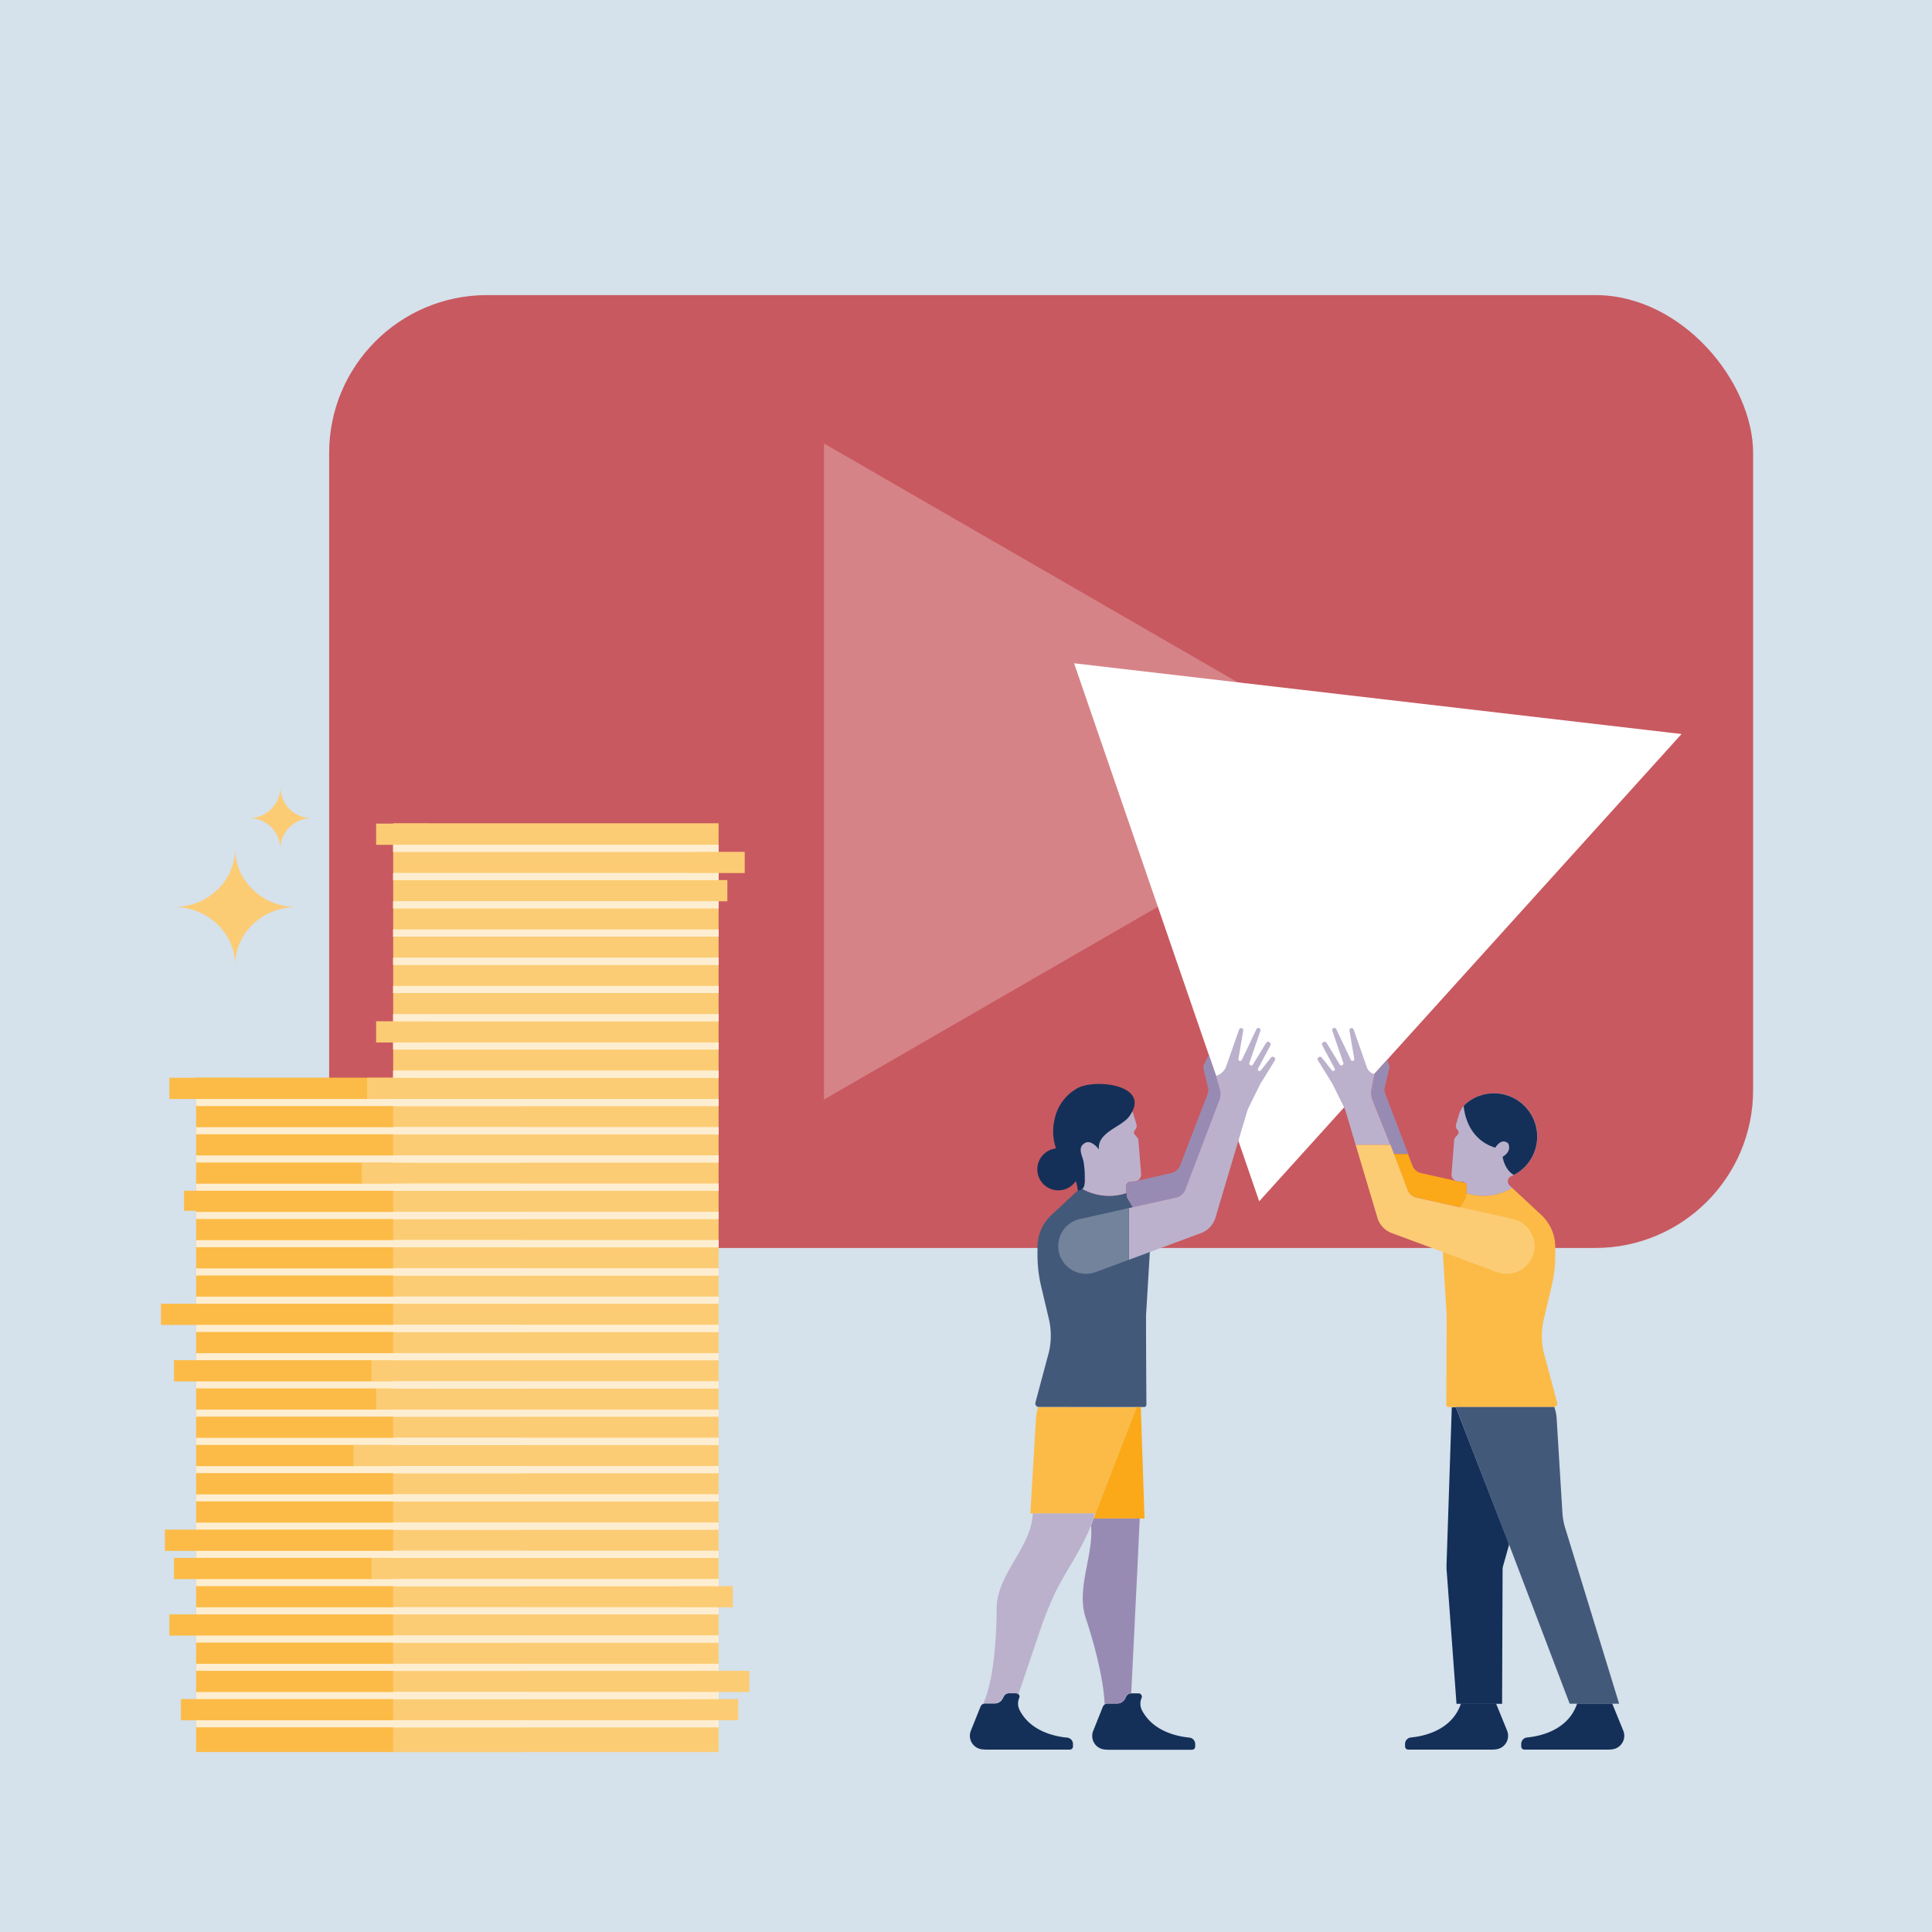 <?xml version="1.0" encoding="UTF-8"?> <svg xmlns="http://www.w3.org/2000/svg" viewBox="0 0 540 540"><g id="Layer_1" data-name="Layer 1"><rect width="540" height="540" style="fill:#d5e1eb"></rect></g><g id="Logo"><rect x="92" y="82.48" width="398" height="266.33" rx="44.13" style="fill:#c85960"></rect><polygon points="389.12 215.64 230.3 123.95 230.3 307.33 389.12 215.64" style="fill:#d68388"></polygon><polygon points="300.21 185.39 351.95 335.77 470 205.16 300.21 185.39" style="fill:#fff"></polygon><path d="M413.54,334.24a15.43,15.43,0,0,0,9.14-2.21l-.59-.54a2.93,2.93,0,0,1-.37-.42,1.55,1.55,0,0,1,.67-2.32,12.08,12.08,0,0,0-8.4-22.62,12,12,0,0,0-4.1,2.22,6.52,6.52,0,0,0-2.09,3.14l-.81,2.73a1.67,1.67,0,0,0,.39,1.62l.06.06a.92.92,0,0,1,0,1.23l-.67.78a1.4,1.4,0,0,0-.34.82l-.72,9.46a1.88,1.88,0,0,0,1.74,2l1.26.1a1.39,1.39,0,0,1,1.28,1.54l-.18,1.63A15.19,15.19,0,0,0,413.54,334.24Z" style="fill:#bbb1cc"></path><path d="M417.94,320.78s1.64-2.87,3.57-1.23c0,0,1.31,2.05-1.52,3.78,0,0,.47,3.56,3.13,5.07h0A12.08,12.08,0,0,0,414,306.13a12,12,0,0,0-4.1,2.22,5.62,5.62,0,0,0-.78.76S409.45,318.19,417.94,320.78Z" style="fill:#143059"></path><path d="M394.38,335.52" style="fill:#82a6c2"></path><path d="M431.46,377.94a20.54,20.54,0,0,1,.05-9.26l2.19-9.25a37.51,37.51,0,0,0,1-8.64v-2.21a12.27,12.27,0,0,0-3.91-9l-8.72-8.11.59.54a15.43,15.43,0,0,1-9.14,2.21,15.19,15.19,0,0,1-3.71-.76l-.14,1.2-6.63,11.39,1.28,21.29c.06,1.1-.06,21.32-.08,25.27a.66.66,0,0,0,.66.67h29.31a1,1,0,0,0,1-1.27Z" style="fill:#fcbb47"></path><path d="M393.34,332.41a3.51,3.51,0,0,0,2.55,2.3l12.2,2.72,1.6-2.75.14-1.2.18-1.63a1.39,1.39,0,0,0-.55-1.26l-1.51-.34-.48,0a1.92,1.92,0,0,1-.79-.24l-9.42-2.1a3.49,3.49,0,0,1-2.55-2.3l-1.17-3.07h-4Z" style="fill:#fba919"></path><path d="M450.62,476.14l-9.8,0c-2.56,7.59-10.55,9.16-14,9.49a1.81,1.81,0,0,0-1.63,1.8v.71a.89.89,0,0,0,.88.88h23.31a9,9,0,0,0,1.33-.09,3.81,3.81,0,0,0,3-5.2Z" style="fill:#143059"></path><path d="M418.15,476.14l-9.8,0c-2.56,7.59-10.55,9.16-14,9.49a1.81,1.81,0,0,0-1.63,1.8v.71a.89.89,0,0,0,.88.88h23.31a9,9,0,0,0,1.33-.09,3.81,3.81,0,0,0,3-5.2Z" style="fill:#143059"></path><path d="M437.39,426.8a18.56,18.56,0,0,1-.7-4.06l-1.58-25.87a11.72,11.72,0,0,0-.68-3.6,1.38,1.38,0,0,1-.2,0h-27.3L413.77,411l7.89,20.36,17.07,44.83h13.82Z" style="fill:#43597a"></path><path d="M330.26,335.52" style="fill:#82a6c2"></path><path d="M293.17,377.94a20.4,20.4,0,0,0,0-9.26l-2.19-9.25a38.07,38.07,0,0,1-1-8.64v-2.21a12.27,12.27,0,0,1,3.91-9l8.72-8.11L302,332a15.43,15.43,0,0,0,9.14,2.21,15.19,15.19,0,0,0,3.71-.76l.14,1.2,6.63,11.39-1.28,21.29c-.07,1.1.06,21.32.08,25.27a.66.66,0,0,1-.66.67H290.41a1,1,0,0,1-1-1.27Z" style="fill:#43597a"></path><path d="M290.41,393.3a1.38,1.38,0,0,1-.2,0,11.43,11.43,0,0,0-.68,3.6L288,422.74l0,.29v0H306.2L310.87,411l6.84-17.65Z" style="fill:#fcbb47"></path><polygon points="319.9 424.43 318.86 393.3 317.7 393.3 310.87 410.95 305.64 424.43 319.9 424.43" style="fill:#fba919"></polygon><path d="M298.17,485.66C295,485.36,288.09,484,285,478a4,4,0,0,1-.12-3.43h0a.94.94,0,0,0-.86-1.31h-2a1.6,1.6,0,0,0-1.41.84l-.4.74a2.42,2.42,0,0,1-2.13,1.27h-2.69a1.44,1.44,0,0,0-1.33.9l-2.7,6.72a3.81,3.81,0,0,0,3,5.19,9.29,9.29,0,0,0,1.35.1h23.31a.88.88,0,0,0,.88-.89v-.7A1.8,1.8,0,0,0,298.17,485.66Z" style="fill:#143059"></path><path d="M274.78,476.26a1.43,1.43,0,0,1,.55-.12H278a2.42,2.42,0,0,0,2.13-1.27l.4-.74a1.6,1.6,0,0,1,1.41-.84h2a.91.91,0,0,1,.69.31l4-11.79,1.49-4.38a107.23,107.23,0,0,1,4.55-11.75c3.67-7.64,9.2-14.51,11.33-22.68H288.66c-.27,9.27-9.77,16.69-10.08,26.13C278.57,449.46,278.8,467.57,274.78,476.26Z" style="fill:#bbb1cc"></path><path d="M332.41,485.66c-3.16-.3-10.08-1.63-13.22-7.62a4,4,0,0,1-.12-3.43h0a.93.93,0,0,0-.86-1.31h-2a1.6,1.6,0,0,0-1.41.84l-.39.74a2.45,2.45,0,0,1-2.14,1.27h-2.69a1.45,1.45,0,0,0-1.33.9l-2.69,6.72a3.8,3.8,0,0,0,2.95,5.19,9.32,9.32,0,0,0,1.36.1h23.31a.89.89,0,0,0,.88-.89v-.7A1.81,1.81,0,0,0,332.41,485.66Z" style="fill:#143059"></path><path d="M309.56,476.14h2.69a2.45,2.45,0,0,0,2.14-1.27l.39-.74a1.58,1.58,0,0,1,1.4-.84l1.68-34,.7-14.87h-12.9c-.21.69-.44,1.36-.7,2,.7,8.28-4.07,17.24-1.61,25.47.09.29,5,14.45,5.4,24.46A1.46,1.46,0,0,1,309.56,476.14Z" style="fill:#988bb3"></path><path d="M318.19,318.73a1.4,1.4,0,0,0-.34-.82l-.67-.78a.92.92,0,0,1,0-1.23l.06-.06a1.67,1.67,0,0,0,.39-1.62l-.82-2.73a6.55,6.55,0,0,0-1.3-2.37h0l0,0a6.31,6.31,0,0,0-.74-.72,12,12,0,0,0-4.1-2.22,12.12,12.12,0,0,0-15.14,8,10.9,10.9,0,0,0-.28,1.09c0,.12,0,.24-.06.36s-.08.49-.11.73,0,.29,0,.44,0,.43,0,.65a3.53,3.53,0,0,0,0,.46c0,.21,0,.41,0,.61s0,.32.05.48.05.39.08.58.06.32.09.48.07.38.12.56.09.32.14.47.1.37.17.55.11.3.17.46l.21.52c.07.15.15.29.22.44s.17.33.26.5l.25.43.3.46c.09.14.19.28.29.41s.22.3.34.44l.32.39.38.4.36.36.42.37.39.33.45.34.42.29c.16.11.33.2.49.3l.45.26.14.08h0c.24.12.47.25.72.36a1.55,1.55,0,0,1,.67,2.32,3.7,3.7,0,0,1-.37.42L302,332a15.43,15.43,0,0,0,9.14,2.21,15.19,15.19,0,0,0,3.71-.76l-.18-1.63a1.39,1.39,0,0,1,1.28-1.54l1.26-.1a1.88,1.88,0,0,0,1.74-2Z" style="fill:#bbb1cc"></path><path d="M301.24,304.11a12.83,12.83,0,0,0-6.46,8.67,14.66,14.66,0,0,0,1.31,10.35l.32.63a13.5,13.5,0,0,0,2.48,3.39,9.33,9.33,0,0,1,2.34,5.56,1.72,1.72,0,0,0,1.87-1.54,24.74,24.74,0,0,0-.21-6.25c-.23-1.8-2-4.18.44-5.49,1.41-.76,3.12.87,3.81,1.85-.47-4.84,6.23-6.19,8.46-9.21C322.1,303.21,306.2,301.45,301.24,304.11Z" style="fill:#143059"></path><circle cx="295.81" cy="326.83" r="5.88" style="fill:#143059"></circle><path d="M339.89,300.7l-2-5.85-1.48,2.95a1.74,1.74,0,0,0,0,1l1.26,5.4a2.65,2.65,0,0,1-.1,1.5L331.1,322.5l-1.17,3.07a3.49,3.49,0,0,1-2.55,2.3L318,330h0a1.92,1.92,0,0,1-.79.24l-1.26.1a1.4,1.4,0,0,0-1.15.8l0,.07a1.09,1.09,0,0,0-.07.24.29.29,0,0,0,0,.09,1.29,1.29,0,0,0,0,.34l0,.37.14,1.26h0l.14,1.2,1.6,2.75,2.11-.47,10.09-2.25a3.46,3.46,0,0,0,2-1.28,3.57,3.57,0,0,0,.54-1l9-23.51,1.09-2.83h0Z" style="fill:#988bb3"></path><path d="M356.16,295.55l-.09-.06a.6.6,0,0,0-.82.11l-2.88,3.61a.45.45,0,0,1-.68,0,.44.44,0,0,1-.07-.53l3.49-6.52a.6.6,0,0,0-.24-.81l-.17-.1a.6.6,0,0,0-.8.22l-3.74,6.13a.46.46,0,0,1-.67.12l-.15-.12a.45.45,0,0,1-.14-.5l3.09-9a.6.6,0,0,0-1.11-.45l-4.09,8.62a.46.46,0,0,1-.51.25l-.08,0a.46.46,0,0,1-.36-.52l1.35-7.94a.6.6,0,0,0-.48-.69h0a.6.6,0,0,0-.68.39l-3.72,10.6a4.47,4.47,0,0,1-2.69,2.35l1.05,3.89a4.64,4.64,0,0,1-.15,2.9l-4.74,12.45h0l-4.75,12.47a3.51,3.51,0,0,1-2.55,2.3l-13.22,2.94V352.1l20.4-7.55a6.58,6.58,0,0,0,3.75-4.17l6.09-20.44h0l2.75-9.2a8.84,8.84,0,0,1,.48-1.24l3.21-6.5,4.11-6.65A.61.61,0,0,0,356.16,295.55Z" style="fill:#bbb1cc"></path><path d="M315.53,337.65l-13.36,3a7.75,7.75,0,0,0,1.4,15.38,7.51,7.51,0,0,0,2.69-.48l9.27-3.43Z" style="fill:#72839b"></path><path d="M421.66,431.31,413.77,411l-6.84-17.65h-1.15l-1.47,44c0,.36,0,.73,0,1.1l2.79,37.78h12.74l.14-37.65a4.19,4.19,0,0,1,.11-.78l1.69-6Z" style="fill:#143059"></path><path d="M387,304.16l1.26-5.4a1.74,1.74,0,0,0,0-1l-.54-1.58-3.58,4,.06,0-.82,4.07a5.91,5.91,0,0,0,.31,3.35l4.92,12.32h-.16l1.13,2.56h4l-6.42-16.84A2.65,2.65,0,0,1,387,304.16Z" style="fill:#988bb3"></path><path d="M385,340.38a6.58,6.58,0,0,0,3.75,4.17l29.67,11a7.47,7.47,0,0,0,2.69.48,7.75,7.75,0,0,0,1.4-15.38l-26.58-5.92a3.51,3.51,0,0,1-2.55-2.3l-4.75-12.47h-9.73Z" style="fill:#fccc75"></path><path d="M378.86,319.94h9.73l-4.92-12.32a5.91,5.91,0,0,1-.31-3.35l.82-4.07a2.85,2.85,0,0,1-2.12-1.85l-3.72-10.6a.6.6,0,0,0-.68-.39h0a.6.6,0,0,0-.48.69l1.34,7.94a.45.45,0,0,1-.35.52l-.08,0a.46.46,0,0,1-.51-.25l-4.09-8.62a.61.61,0,0,0-.74-.31.6.6,0,0,0-.37.76l3.09,9a.45.45,0,0,1-.14.5l-.15.12a.46.46,0,0,1-.67-.12l-3.74-6.13a.6.6,0,0,0-.8-.22l-.17.1a.6.6,0,0,0-.24.81l3.49,6.52a.44.44,0,0,1-.07.53.45.45,0,0,1-.68,0l-2.88-3.61a.6.6,0,0,0-.82-.11l-.09.06a.61.61,0,0,0-.16.8l4.11,6.65,3.21,6.5a8.84,8.84,0,0,1,.48,1.24l2.74,9.2Z" style="fill:#bbb1cc"></path></g><g id="Person"><path d="M78.37,237.17a8.7,8.7,0,0,0-8.89-8.5,8.71,8.71,0,0,0,8.89-8.51,8.71,8.71,0,0,0,8.9,8.51A8.71,8.71,0,0,0,78.37,237.17Z" style="fill:#fccc75"></path><path d="M65.72,269.84c0-9-7.65-16.33-17.08-16.33,9.43,0,17.08-7.32,17.08-16.34,0,9,7.65,16.34,17.09,16.34C73.37,253.51,65.72,260.82,65.72,269.84Z" style="fill:#fccc75"></path><rect x="47.35" y="301.24" width="19.63" height="5.93" style="fill:#fcbb47"></rect><rect x="45" y="364.39" width="19.63" height="5.93" style="fill:#fcbb47"></rect><rect x="51.44" y="332.81" width="19.63" height="5.61" style="fill:#fcbb47"></rect><rect x="46.09" y="427.54" width="19.63" height="5.93" style="fill:#fcbb47"></rect><rect x="48.64" y="435.43" width="19.63" height="5.93" style="fill:#fcbb47"></rect><rect x="47.35" y="451.22" width="19.63" height="5.93" style="fill:#fcbb47"></rect><rect x="50.57" y="474.9" width="19.63" height="5.93" style="fill:#fcbb47"></rect><rect x="48.64" y="380.18" width="19.63" height="5.93" style="fill:#fcbb47"></rect><rect x="54.82" y="301.21" width="90.95" height="188.49" style="fill:#fcbb47"></rect><rect x="109.9" y="230.11" width="90.95" height="259.59" style="fill:#fccc75"></rect><rect x="109.9" y="236.12" width="90.95" height="1.97" style="fill:#feeed1"></rect><rect x="109.9" y="244.02" width="90.95" height="1.97" style="fill:#feeed1"></rect><rect x="109.9" y="251.91" width="90.95" height="1.97" style="fill:#feeed1"></rect><rect x="109.9" y="259.81" width="90.95" height="1.97" style="fill:#feeed1"></rect><rect x="109.9" y="267.7" width="90.95" height="1.97" style="fill:#feeed1"></rect><rect x="109.9" y="275.59" width="90.95" height="1.97" style="fill:#feeed1"></rect><rect x="109.9" y="283.49" width="90.95" height="1.97" style="fill:#feeed1"></rect><rect x="109.9" y="291.38" width="90.95" height="1.97" style="fill:#feeed1"></rect><rect x="109.9" y="299.27" width="90.95" height="1.97" style="fill:#feeed1"></rect><rect x="109.9" y="307.17" width="90.95" height="1.97" style="fill:#feeed1"></rect><rect x="109.9" y="315.06" width="90.95" height="1.97" style="fill:#feeed1"></rect><rect x="109.9" y="322.95" width="90.95" height="1.97" style="fill:#feeed1"></rect><rect x="109.9" y="330.85" width="90.95" height="1.97" style="fill:#feeed1"></rect><rect x="109.9" y="338.74" width="90.95" height="1.97" style="fill:#feeed1"></rect><rect x="109.9" y="346.63" width="90.95" height="1.97" style="fill:#feeed1"></rect><rect x="109.9" y="354.53" width="90.95" height="1.97" style="fill:#feeed1"></rect><rect x="109.9" y="362.42" width="90.95" height="1.97" style="fill:#feeed1"></rect><rect x="109.9" y="370.31" width="90.95" height="1.97" style="fill:#feeed1"></rect><rect x="109.9" y="378.21" width="90.95" height="1.97" style="fill:#feeed1"></rect><rect x="109.9" y="386.1" width="90.95" height="1.97" style="fill:#feeed1"></rect><rect x="109.9" y="393.99" width="90.95" height="1.97" style="fill:#feeed1"></rect><rect x="109.9" y="401.89" width="90.95" height="1.97" style="fill:#feeed1"></rect><rect x="109.9" y="409.78" width="90.95" height="1.97" style="fill:#feeed1"></rect><rect x="109.9" y="417.68" width="90.95" height="1.97" style="fill:#feeed1"></rect><rect x="109.9" y="425.57" width="90.95" height="1.97" style="fill:#feeed1"></rect><rect x="109.9" y="433.46" width="90.95" height="1.97" style="fill:#feeed1"></rect><rect x="109.9" y="441.36" width="90.95" height="1.97" style="fill:#feeed1"></rect><rect x="109.9" y="449.25" width="90.95" height="1.97" style="fill:#feeed1"></rect><rect x="109.9" y="457.14" width="90.95" height="1.97" style="fill:#feeed1"></rect><rect x="109.9" y="465.04" width="90.95" height="1.97" style="fill:#feeed1"></rect><rect x="109.9" y="472.93" width="90.95" height="1.97" style="fill:#feeed1"></rect><rect x="109.9" y="480.82" width="90.95" height="1.97" style="fill:#feeed1"></rect><rect x="101.12" y="324.92" width="14.6" height="5.93" style="fill:#fccc75"></rect><rect x="103.83" y="380.18" width="14.6" height="5.93" style="fill:#fccc75"></rect><rect x="194.85" y="467" width="14.6" height="5.93" style="fill:#fccc75"></rect><rect x="191.75" y="474.9" width="14.6" height="5.93" style="fill:#fccc75"></rect><rect x="190.21" y="443.32" width="14.6" height="5.93" style="fill:#fccc75"></rect><rect x="105.13" y="388.07" width="14.6" height="5.93" style="fill:#fccc75"></rect><rect x="98.82" y="403.86" width="14.6" height="5.93" style="fill:#fccc75"></rect><rect x="103.83" y="435.43" width="14.6" height="5.93" style="fill:#fccc75"></rect><rect x="102.6" y="301.24" width="14.6" height="5.93" style="fill:#fccc75"></rect><rect x="105.13" y="285.45" width="14.6" height="5.93" style="fill:#fccc75"></rect><rect x="188.7" y="245.98" width="14.6" height="5.93" style="fill:#fccc75"></rect><rect x="193.55" y="238.09" width="14.6" height="5.93" style="fill:#fccc75"></rect><rect x="105.13" y="230.2" width="14.6" height="5.93" style="fill:#fccc75"></rect><rect x="54.82" y="307.17" width="90.95" height="1.97" style="fill:#feeed1"></rect><rect x="54.82" y="315.06" width="90.95" height="1.97" style="fill:#feeed1"></rect><rect x="54.82" y="322.95" width="90.95" height="1.97" style="fill:#feeed1"></rect><rect x="54.82" y="330.85" width="90.95" height="1.97" style="fill:#feeed1"></rect><rect x="54.82" y="338.74" width="90.95" height="1.97" style="fill:#feeed1"></rect><rect x="54.82" y="346.63" width="90.95" height="1.97" style="fill:#feeed1"></rect><rect x="54.82" y="354.53" width="90.95" height="1.97" style="fill:#feeed1"></rect><rect x="54.82" y="362.42" width="90.95" height="1.97" style="fill:#feeed1"></rect><rect x="54.82" y="370.31" width="90.95" height="1.97" style="fill:#feeed1"></rect><rect x="54.82" y="378.21" width="90.95" height="1.97" style="fill:#feeed1"></rect><rect x="54.82" y="386.1" width="90.95" height="1.97" style="fill:#feeed1"></rect><rect x="54.82" y="393.99" width="90.95" height="1.97" style="fill:#feeed1"></rect><rect x="54.82" y="401.89" width="90.95" height="1.97" style="fill:#feeed1"></rect><rect x="54.82" y="409.78" width="90.95" height="1.97" style="fill:#feeed1"></rect><rect x="54.82" y="417.68" width="90.95" height="1.97" style="fill:#feeed1"></rect><rect x="54.82" y="425.57" width="90.95" height="1.97" style="fill:#feeed1"></rect><rect x="54.82" y="433.46" width="90.95" height="1.97" style="fill:#feeed1"></rect><rect x="54.82" y="441.36" width="90.95" height="1.97" style="fill:#feeed1"></rect><rect x="54.82" y="449.25" width="90.95" height="1.97" style="fill:#feeed1"></rect><rect x="54.82" y="457.14" width="90.95" height="1.97" style="fill:#feeed1"></rect><rect x="54.82" y="465.04" width="90.95" height="1.97" style="fill:#feeed1"></rect><rect x="54.82" y="472.93" width="90.95" height="1.97" style="fill:#feeed1"></rect><rect x="54.82" y="480.82" width="90.95" height="1.97" style="fill:#feeed1"></rect><rect x="109.9" y="236.12" width="90.95" height="1.97" style="fill:#feeed1"></rect><rect x="109.9" y="244.02" width="90.95" height="1.97" style="fill:#feeed1"></rect><rect x="109.9" y="251.91" width="90.95" height="1.97" style="fill:#feeed1"></rect><rect x="109.9" y="259.81" width="90.95" height="1.97" style="fill:#feeed1"></rect><rect x="109.9" y="267.7" width="90.95" height="1.97" style="fill:#feeed1"></rect><rect x="109.9" y="275.59" width="90.95" height="1.97" style="fill:#feeed1"></rect><rect x="109.9" y="283.49" width="90.95" height="1.97" style="fill:#feeed1"></rect><rect x="109.9" y="291.38" width="90.95" height="1.97" style="fill:#feeed1"></rect><rect x="109.9" y="299.27" width="90.95" height="1.97" style="fill:#feeed1"></rect><rect x="109.9" y="307.17" width="90.95" height="1.97" style="fill:#feeed1"></rect><rect x="109.9" y="315.06" width="90.95" height="1.97" style="fill:#feeed1"></rect><rect x="109.9" y="322.95" width="90.95" height="1.97" style="fill:#feeed1"></rect><rect x="109.9" y="330.85" width="90.95" height="1.97" style="fill:#feeed1"></rect><rect x="109.9" y="338.74" width="90.95" height="1.97" style="fill:#feeed1"></rect><rect x="109.9" y="346.63" width="90.95" height="1.97" style="fill:#feeed1"></rect><rect x="109.9" y="354.53" width="90.95" height="1.97" style="fill:#feeed1"></rect><rect x="109.9" y="362.42" width="90.95" height="1.97" style="fill:#feeed1"></rect><rect x="109.9" y="370.31" width="90.95" height="1.97" style="fill:#feeed1"></rect><rect x="109.9" y="378.21" width="90.95" height="1.97" style="fill:#feeed1"></rect><rect x="109.9" y="386.1" width="90.95" height="1.97" style="fill:#feeed1"></rect><rect x="109.9" y="393.99" width="90.95" height="1.97" style="fill:#feeed1"></rect><rect x="109.9" y="401.89" width="90.95" height="1.97" style="fill:#feeed1"></rect><rect x="109.9" y="409.78" width="90.95" height="1.97" style="fill:#feeed1"></rect><rect x="109.9" y="417.68" width="90.95" height="1.97" style="fill:#feeed1"></rect><rect x="109.9" y="425.57" width="90.95" height="1.97" style="fill:#feeed1"></rect><rect x="109.9" y="433.46" width="90.95" height="1.97" style="fill:#feeed1"></rect><rect x="109.9" y="441.36" width="90.95" height="1.97" style="fill:#feeed1"></rect><rect x="109.9" y="449.25" width="90.95" height="1.97" style="fill:#feeed1"></rect><rect x="109.9" y="457.14" width="90.95" height="1.97" style="fill:#feeed1"></rect><rect x="109.9" y="465.04" width="90.95" height="1.97" style="fill:#feeed1"></rect><rect x="109.9" y="472.93" width="90.95" height="1.97" style="fill:#feeed1"></rect><rect x="109.9" y="480.82" width="90.95" height="1.97" style="fill:#feeed1"></rect></g></svg> 